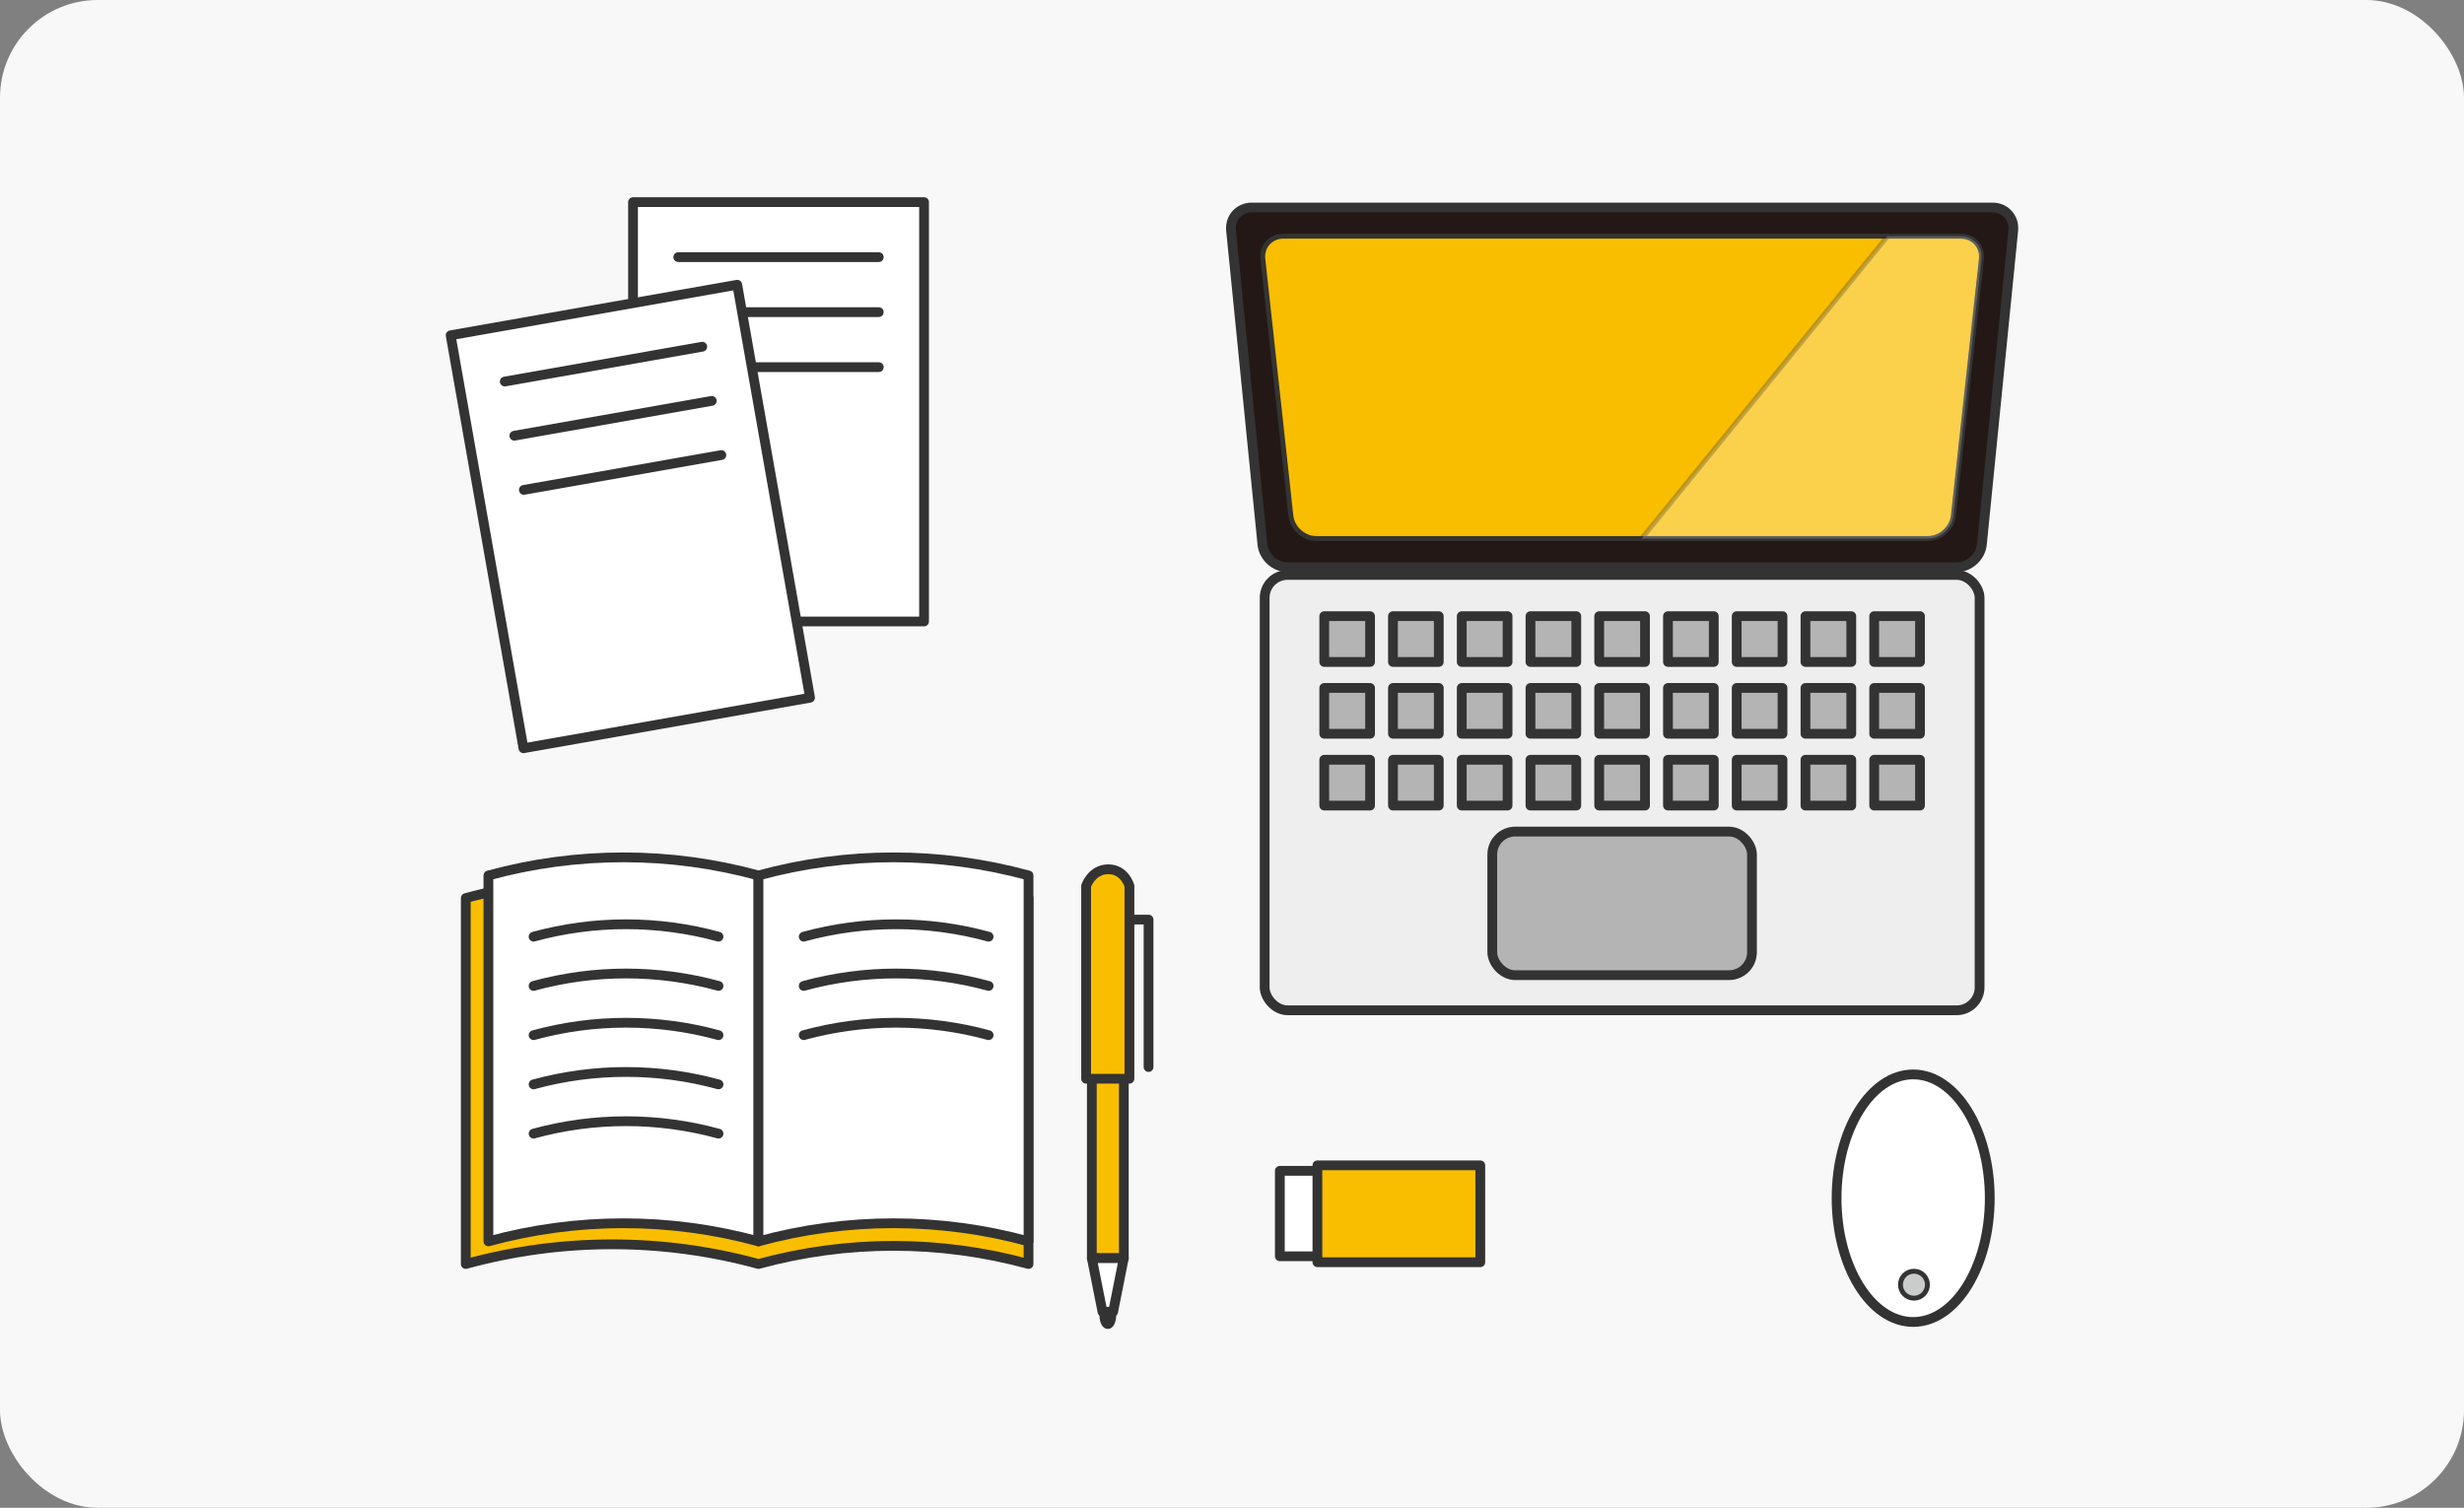 <?xml version="1.0" encoding="UTF-8"?>
<svg id="_レイヤー_2" data-name="レイヤー 2" xmlns="http://www.w3.org/2000/svg" viewBox="0 0 504.45 308.68">
  <rect x="0" y="0" width="504.45" height="308.68" fill="#808080" stroke="none"/>
  <defs>
    <style>
      .cls-1 {
        fill: #cacbcb;
      }

      .cls-1, .cls-2, .cls-3, .cls-4, .cls-5, .cls-6, .cls-7, .cls-8, .cls-9 {
        stroke: #333;
      }

      .cls-1, .cls-3, .cls-4, .cls-5 {
        stroke-miterlimit: 10;
      }

      .cls-2, .cls-10 {
        fill: #b4b4b5;
      }

      .cls-2, .cls-6, .cls-7, .cls-8, .cls-9 {
        stroke-linecap: round;
        stroke-linejoin: round;
        stroke-width: 2px;
      }

      .cls-3, .cls-8 {
        fill: #f9be00;
      }

      .cls-10, .cls-11, .cls-12, .cls-13 {
        stroke-width: 0px;
      }

      .cls-4, .cls-7 {
        fill: #231815;
      }

      .cls-11 {
        fill: #eeeeef;
      }

      .cls-5 {
        opacity: .3;
      }

      .cls-5, .cls-12, .cls-9 {
        fill: #fff;
      }

      .cls-6 {
        fill: none;
      }

      .cls-13 {
        fill: #f8f8f8;
      }
    </style>
  </defs>
  <g id="_レイヤー_1-2" data-name="レイヤー 1">
    <rect class="cls-13" width="504.45" height="308.68" rx="20" ry="20"/>
    <g>
      <rect class="cls-9" x="129.6" y="41.38" width="59.58" height="85.85"/>
      <line class="cls-9" x1="138.86" y1="52.64" x2="179.91" y2="52.64"/>
      <line class="cls-9" x1="138.86" y1="63.9" x2="179.91" y2="63.9"/>
      <line class="cls-9" x1="138.86" y1="75.16" x2="179.91" y2="75.16"/>
    </g>
    <g>
      <path class="cls-8" d="M155.28,183.86h0c-19.61-5.37-40.31-5.37-59.92,0v74.91c19.61-5.37,40.31-5.37,59.92,0h0c18.1-4.95,37.19-4.95,55.29,0v-74.91c-18.1-4.95-37.19-4.95-55.29,0Z"/>
      <g>
        <path class="cls-12" d="M155.28,254.14c-18.1-4.95-37.19-4.95-55.29,0v-74.91c18.1-4.95,37.2-4.95,55.29,0v74.91Z"/>
        <path class="cls-6" d="M155.28,254.14c-18.1-4.95-37.19-4.95-55.29,0v-74.91c18.1-4.95,37.2-4.95,55.29,0v74.91Z"/>
      </g>
      <path class="cls-6" d="M109.24,191.76c12.39-3.39,25.47-3.39,37.86,0"/>
      <path class="cls-6" d="M109.24,201.84c12.39-3.39,25.47-3.39,37.86,0"/>
      <path class="cls-6" d="M109.24,211.92c12.39-3.39,25.47-3.39,37.86,0"/>
      <path class="cls-6" d="M109.24,222c12.39-3.39,25.47-3.39,37.86,0"/>
      <path class="cls-6" d="M109.24,232.08c12.39-3.39,25.47-3.39,37.86,0"/>
      <g>
        <path class="cls-12" d="M210.57,254.14c-18.1-4.95-37.19-4.95-55.29,0v-74.91c18.1-4.95,37.19-4.95,55.29,0v74.91Z"/>
        <path class="cls-6" d="M210.57,254.14c-18.1-4.95-37.19-4.95-55.29,0v-74.91c18.1-4.95,37.19-4.95,55.29,0v74.91Z"/>
      </g>
      <path class="cls-6" d="M164.54,191.76c12.39-3.39,25.47-3.39,37.86,0"/>
      <path class="cls-6" d="M164.54,201.84c12.39-3.39,25.47-3.39,37.86,0"/>
      <path class="cls-6" d="M164.54,211.92c12.39-3.39,25.47-3.39,37.86,0"/>
    </g>
    <g>
      <rect class="cls-9" x="99.26" y="62.81" width="59.58" height="85.85" transform="translate(-16.4 24.02) rotate(-10)"/>
      <line class="cls-9" x1="103.34" y1="78.11" x2="143.77" y2="70.98"/>
      <line class="cls-9" x1="105.3" y1="89.2" x2="145.72" y2="82.07"/>
      <line class="cls-9" x1="107.25" y1="100.29" x2="147.68" y2="93.16"/>
    </g>
    <g>
      <polyline class="cls-6" points="231.13 188.26 235.14 188.26 235.14 218.45"/>
      <ellipse class="cls-7" cx="226.8" cy="268.98" rx=".73" ry="2.09"/>
      <rect class="cls-8" x="223.53" y="218.1" width="6.55" height="39.48"/>
      <polygon class="cls-9" points="227.89 268.55 225.71 268.55 223.53 257.58 230.07 257.58 227.89 268.55"/>
      <path class="cls-8" d="M231.23,220.84h-8.87v-39.48s1.15-3.4,4.53-3.4,4.34,3.4,4.34,3.4v39.48Z"/>
    </g>
    <g>
      <rect class="cls-9" x="262.02" y="239.69" width="34.01" height="17.5"/>
      <rect class="cls-8" x="269.71" y="238.57" width="33.35" height="19.84"/>
    </g>
    <g>
      <ellipse class="cls-9" cx="391.68" cy="245.3" rx="15.68" ry="25.34"/>
      <circle class="cls-1" cx="391.84" cy="263.01" r="2.76"/>
    </g>
    <g>
      <g>
        <g>
          <rect class="cls-11" x="258.91" y="117.7" width="146.37" height="89.13" rx="4.7" ry="4.7"/>
          <rect class="cls-6" x="258.91" y="117.7" width="146.37" height="89.13" rx="4.7" ry="4.7"/>
        </g>
        <g>
          <g>
            <rect class="cls-2" x="271.11" y="126.14" width="9.38" height="9.38"/>
            <rect class="cls-2" x="285.18" y="126.14" width="9.38" height="9.38"/>
            <rect class="cls-2" x="299.26" y="126.14" width="9.38" height="9.38"/>
            <rect class="cls-2" x="313.33" y="126.14" width="9.38" height="9.38"/>
            <rect class="cls-2" x="327.4" y="126.14" width="9.38" height="9.38"/>
            <rect class="cls-2" x="341.48" y="126.14" width="9.38" height="9.38"/>
            <rect class="cls-2" x="355.55" y="126.14" width="9.38" height="9.38"/>
            <rect class="cls-2" x="369.63" y="126.14" width="9.38" height="9.38"/>
            <rect class="cls-2" x="383.7" y="126.14" width="9.38" height="9.38"/>
          </g>
          <g>
            <rect class="cls-2" x="271.11" y="140.84" width="9.38" height="9.38"/>
            <rect class="cls-2" x="285.18" y="140.84" width="9.38" height="9.38"/>
            <rect class="cls-2" x="299.26" y="140.84" width="9.38" height="9.38"/>
            <rect class="cls-2" x="313.33" y="140.84" width="9.38" height="9.38"/>
            <rect class="cls-2" x="327.4" y="140.84" width="9.38" height="9.38"/>
            <rect class="cls-2" x="341.48" y="140.84" width="9.38" height="9.38"/>
            <rect class="cls-2" x="355.55" y="140.84" width="9.38" height="9.38"/>
            <rect class="cls-2" x="369.63" y="140.84" width="9.38" height="9.38"/>
            <rect class="cls-2" x="383.7" y="140.84" width="9.38" height="9.38"/>
          </g>
          <g>
            <rect class="cls-2" x="271.11" y="155.54" width="9.38" height="9.38"/>
            <rect class="cls-2" x="285.18" y="155.54" width="9.38" height="9.38"/>
            <rect class="cls-2" x="299.26" y="155.54" width="9.38" height="9.38"/>
            <rect class="cls-2" x="313.33" y="155.54" width="9.38" height="9.38"/>
            <rect class="cls-2" x="327.4" y="155.54" width="9.38" height="9.38"/>
            <rect class="cls-2" x="341.48" y="155.54" width="9.38" height="9.38"/>
            <rect class="cls-2" x="355.55" y="155.54" width="9.38" height="9.38"/>
            <rect class="cls-2" x="369.63" y="155.54" width="9.38" height="9.38"/>
            <rect class="cls-2" x="383.7" y="155.54" width="9.38" height="9.38"/>
          </g>
        </g>
        <g>
          <rect class="cls-10" x="305.51" y="170.24" width="53.17" height="29.4" rx="4.7" ry="4.7"/>
          <rect class="cls-6" x="305.51" y="170.24" width="53.17" height="29.4" rx="4.7" ry="4.7"/>
        </g>
      </g>
      <g>
        <g>
          <path class="cls-4" d="M405.75,111.45c-.26,2.57-2.58,4.68-5.17,4.68h-136.96c-2.59,0-4.91-2.11-5.17-4.68l-6.42-64.29c-.26-2.57,1.65-4.68,4.24-4.68h151.66c2.59,0,4.49,2.11,4.24,4.68l-6.42,64.29Z"/>
          <path class="cls-6" d="M405.75,111.45c-.26,2.57-2.58,4.68-5.17,4.68h-136.96c-2.59,0-4.91-2.11-5.17-4.68l-6.42-64.29c-.26-2.57,1.65-4.68,4.24-4.68h151.66c2.59,0,4.49,2.11,4.24,4.68l-6.42,64.29Z"/>
        </g>
        <path class="cls-3" d="M269.49,110.25c-2.59,0-4.93-2.1-5.21-4.67l-5.74-52.55c-.28-2.57,1.61-4.67,4.19-4.67h138.73c2.59,0,4.47,2.1,4.19,4.67l-5.74,52.55c-.28,2.57-2.63,4.67-5.21,4.67h-125.21Z"/>
        <path class="cls-5" d="M401.46,48.36h-15.02l-50.36,61.9h58.62c2.59,0,4.93-2.1,5.21-4.67l5.74-52.55c.28-2.57-1.61-4.67-4.19-4.67Z"/>
      </g>
    </g>
  </g>
</svg>